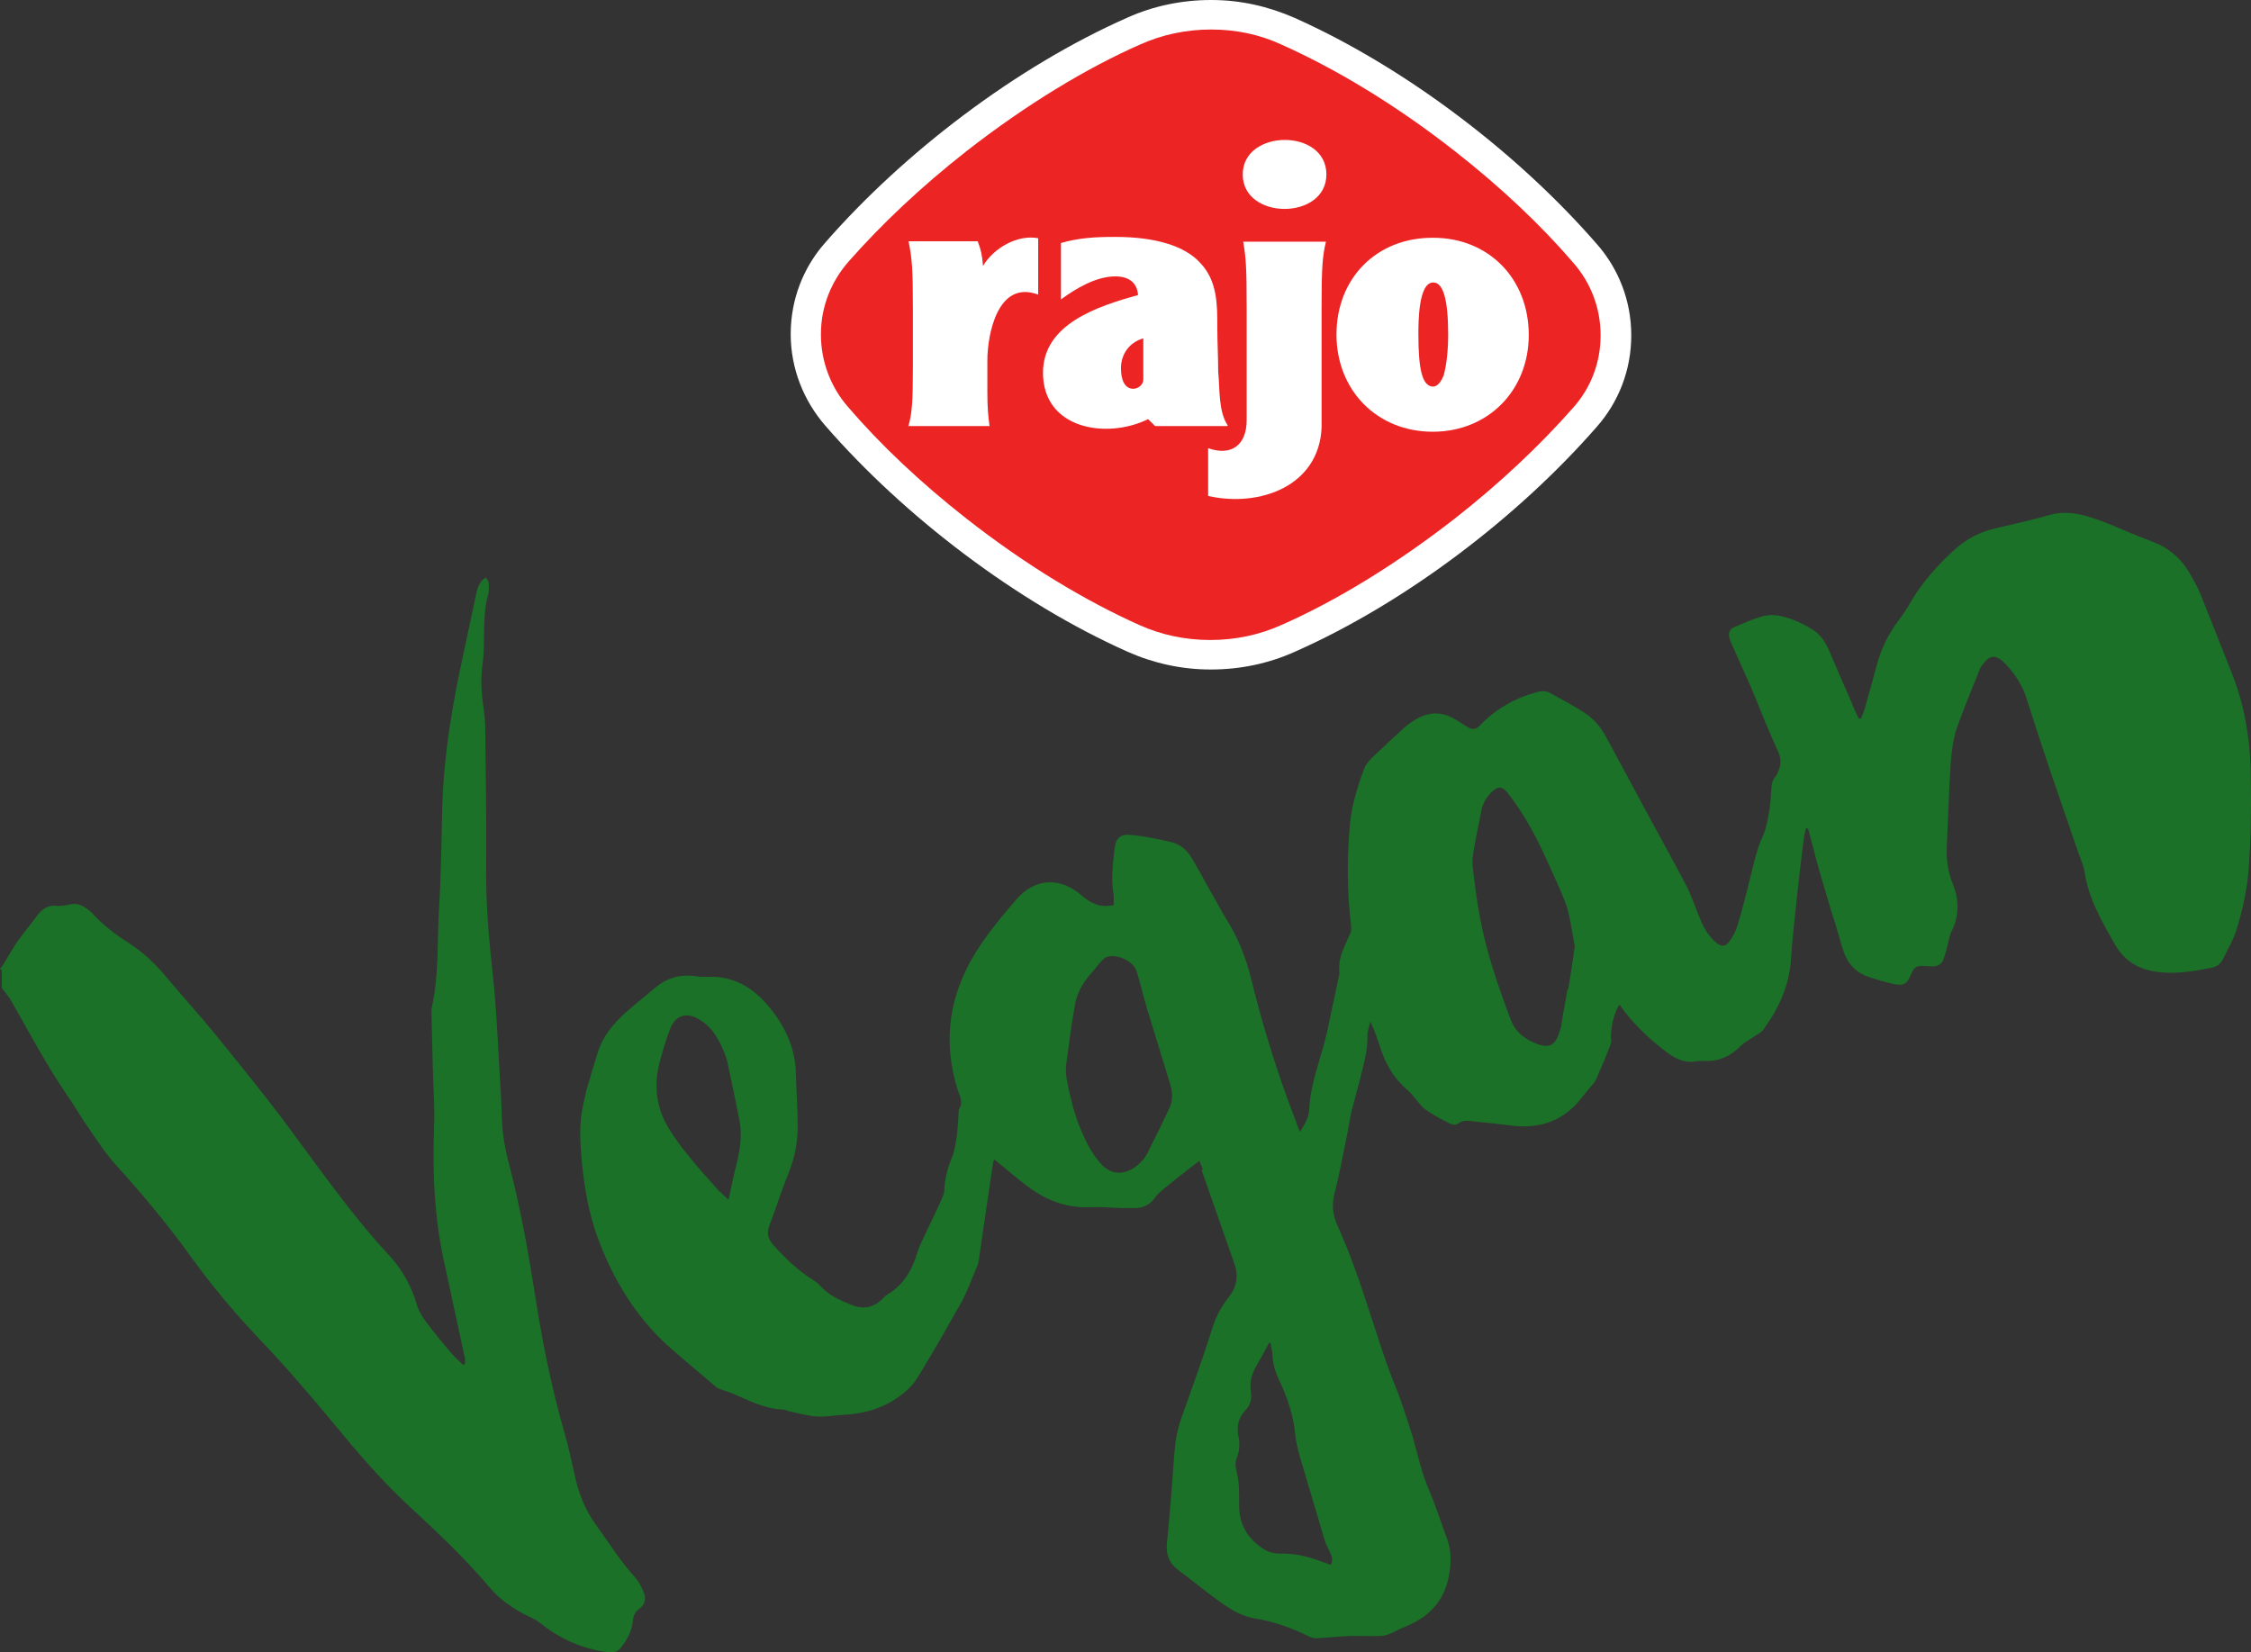 <?xml version="1.0" encoding="UTF-8"?>
<svg width="316px" height="232px" viewBox="0 0 316 232" version="1.1" xmlns="http://www.w3.org/2000/svg" xmlns:xlink="http://www.w3.org/1999/xlink">
    <rect x="0" y="0" width="316" height="232" fill="#333333" stroke="none"/>
    <title>RAJO VEGAN_LOGO</title>
    <g id="Page-1" stroke="none" stroke-width="1" fill="none" fill-rule="evenodd">
        <g id="RAJ-195-rajo-vegan-web-v5" transform="translate(-566, -175)">
            <g id="RAJO-VEGAN_LOGO" transform="translate(566, 175)">
                <path d="M0,136.049 C0.246,135.742 0.491,135.373 0.676,135.065 C1.29,134.02 1.904,132.975 2.58,131.991 C3.44,130.823 4.361,129.717 5.221,128.548 C5.958,127.565 6.818,127.011 8.108,127.196 C8.6,127.196 9.153,127.134 9.705,127.011 C10.627,126.766 11.425,127.011 12.162,127.565 C12.47,127.811 12.838,128.057 13.084,128.364 C14.558,129.963 16.278,131.254 18.121,132.422 C20.209,133.774 21.991,135.496 23.588,137.463 C25.738,140.045 28.01,142.504 30.16,145.148 C33.355,149.083 36.61,153.079 39.682,157.136 C44.596,163.715 49.203,170.416 54.792,176.441 C56.574,178.408 57.802,180.683 58.539,183.265 C58.785,184.065 59.277,184.864 59.768,185.54 C60.935,187.077 62.164,188.614 63.454,190.09 C63.945,190.643 64.498,191.135 64.989,191.627 L65.296,191.504 C65.296,191.073 65.296,190.643 65.174,190.274 C64.252,186.093 63.392,181.913 62.471,177.732 C60.997,171.338 60.689,164.821 60.935,158.305 C61.058,155.415 60.812,152.526 60.751,149.574 C60.689,147.115 60.628,144.718 60.567,142.258 C60.567,141.951 60.567,141.644 60.628,141.398 C61.611,136.971 61.365,132.483 61.611,127.995 C61.918,122.954 61.979,117.851 62.102,112.81 C62.348,105.617 63.576,98.546 65.112,91.538 C65.726,88.771 66.279,85.943 66.893,83.177 C67.078,82.377 67.385,81.578 68.183,81.086 C68.613,81.517 68.675,82.07 68.613,82.623 C68.613,82.931 68.613,83.299 68.491,83.607 C67.631,86.742 68.183,90.001 67.753,93.136 C67.446,95.227 67.569,97.255 67.876,99.346 C67.999,100.268 68.122,101.252 68.122,102.174 C68.183,108.629 68.306,115.146 68.245,121.601 C68.183,126.704 68.613,131.684 69.166,136.725 C69.78,142.443 69.965,148.222 70.333,154.001 C70.456,155.784 70.395,157.567 70.64,159.35 C70.825,160.764 71.132,162.239 71.5,163.592 C73.098,169.74 74.203,176.011 75.186,182.282 C76.169,188.614 77.459,194.946 79.24,201.156 C79.854,203.246 80.284,205.459 80.776,207.55 C81.329,209.886 82.189,212.038 83.601,214.005 C85.444,216.526 87.041,219.169 89.191,221.506 C89.683,222.059 90.051,222.797 90.358,223.534 C90.727,224.395 90.604,225.256 89.744,225.871 C89.13,226.301 88.884,226.916 88.823,227.654 C88.7,229.068 88.024,230.236 87.164,231.342 C86.673,231.957 86.059,232.08 85.199,231.957 C81.697,231.465 78.626,230.113 75.862,227.899 C75.309,227.469 74.695,227.162 74.019,226.854 C71.93,225.809 70.088,224.518 68.613,222.735 C65.112,218.616 61.181,214.927 57.188,211.239 C53.502,207.796 50.185,203.922 46.991,200.049 C43.551,195.869 39.989,191.749 36.242,187.815 C32.863,184.249 29.73,180.499 26.843,176.503 C23.649,172.076 20.148,167.834 16.462,163.776 C14.988,162.178 13.821,160.395 12.592,158.612 C11.487,157.075 10.565,155.415 9.46,153.817 C6.573,149.636 4.177,145.086 1.659,140.66 C1.29,139.984 0.737,139.369 0.246,138.693 L0.246,136.172 L0,136.049 Z M168.677,164.268 C170.213,168.633 171.748,173.06 173.284,177.425 C173.898,179.208 173.591,180.806 172.424,182.22 C171.441,183.45 170.766,184.741 170.274,186.216 C168.923,190.52 167.387,194.762 165.852,199.066 C165.299,200.664 164.992,202.263 164.869,203.922 C164.562,208.165 164.254,212.345 163.824,216.587 C163.64,218.186 164.07,219.415 165.36,220.399 C167.326,221.874 169.291,223.473 171.318,224.948 C172.793,225.994 174.328,226.916 176.11,227.223 C178.813,227.654 181.392,228.576 183.849,229.805 C184.218,229.99 184.709,230.051 185.139,229.99 C186.614,229.928 188.088,229.744 189.624,229.682 C191.036,229.682 192.449,229.744 193.862,229.682 C194.353,229.682 194.845,229.498 195.275,229.314 C196.012,229.006 196.688,228.576 197.425,228.33 C200.496,227.039 202.585,224.948 203.322,221.629 C203.752,219.661 203.813,217.755 203.076,215.849 C202.216,213.636 201.54,211.3 200.557,209.087 C199.513,206.628 198.96,203.922 198.223,201.402 C197.67,199.68 197.118,197.959 196.503,196.238 C195.889,194.578 195.152,192.918 194.599,191.258 C192.388,184.864 190.606,178.347 187.781,172.138 C187.044,170.478 186.921,169.002 187.412,167.281 C188.026,164.944 188.456,162.485 188.948,160.088 C189.255,158.735 189.439,157.321 189.746,155.968 C190.115,154.493 190.545,153.017 190.914,151.542 C191.405,149.513 192.019,147.546 191.958,145.455 C191.958,144.779 192.203,144.103 192.388,143.427 C193.002,144.779 193.432,146.07 193.862,147.361 C194.599,149.574 195.766,151.48 197.548,153.017 C198.285,153.632 198.838,154.493 199.513,155.231 C199.636,155.354 199.82,155.538 199.943,155.661 C200.865,156.276 201.786,156.891 202.83,157.382 C203.383,157.628 204.059,158.182 204.673,157.751 C205.349,157.259 206.086,157.321 206.823,157.444 C208.666,157.628 210.509,157.813 212.413,158.059 C216.283,158.489 219.538,157.321 221.995,154.185 C222.548,153.448 223.162,152.771 223.715,152.095 C223.961,151.788 224.145,151.419 224.268,151.05 C224.882,149.697 225.435,148.345 225.988,146.931 C226.111,146.623 226.234,146.316 226.172,146.009 C226.049,144.533 226.479,142.381 227.339,141.029 C228.937,143.365 230.964,145.332 233.175,147.115 C234.711,148.345 236.246,149.452 238.396,148.96 C238.642,148.96 238.888,148.96 239.133,148.96 C241.283,149.083 243.003,148.283 244.477,146.746 C244.907,146.316 245.583,146.009 246.075,145.64 C246.627,145.271 247.303,144.964 247.61,144.472 C249.699,141.582 251.173,138.385 251.419,134.758 C251.603,131.93 251.91,129.163 252.217,126.335 C252.524,123.507 252.831,120.741 253.2,117.912 C253.261,117.359 253.384,116.867 253.507,116.314 L253.814,116.314 C254.183,117.667 254.551,119.081 254.92,120.495 C255.35,122.155 255.841,123.753 256.333,125.413 C256.763,126.95 257.254,128.487 257.746,130.024 C258.114,131.254 258.421,132.483 258.851,133.713 C259.465,135.434 260.694,136.664 262.475,137.217 C263.458,137.524 264.441,137.832 265.485,138.078 C267.205,138.508 267.697,138.262 268.372,136.602 C268.679,135.865 269.109,135.557 269.908,135.619 C270.338,135.619 270.707,135.68 271.137,135.68 C272.119,135.68 272.611,135.434 272.918,134.451 C273.164,133.774 273.286,133.098 273.471,132.422 C273.655,131.807 273.716,131.192 274.024,130.639 C275.068,128.487 275.006,126.274 274.146,124.122 C273.471,122.462 273.225,120.741 273.286,119.019 C273.471,115.084 273.594,111.15 273.839,107.215 C273.962,105.617 274.146,103.957 274.638,102.42 C275.621,99.592 276.788,96.825 277.893,94.058 C278.016,93.69 278.262,93.321 278.569,93.013 C279.306,92.091 279.982,91.968 280.903,92.644 C281.149,92.829 281.395,93.075 281.64,93.321 C282.869,94.673 283.913,96.21 284.466,97.993 C285.51,101.313 286.616,104.633 287.722,107.953 C289.073,111.949 290.486,115.945 291.837,119.941 C292.144,120.741 292.513,121.601 292.636,122.401 C293.189,126.212 295.093,129.409 296.936,132.668 C298.041,134.573 299.7,135.803 301.911,136.295 C304.86,136.91 307.685,136.418 310.511,135.865 C311.187,135.742 311.739,135.311 312.047,134.696 C312.661,133.405 313.459,132.114 313.889,130.762 C314.872,127.688 315.548,124.491 315.732,121.232 C315.978,117.359 316.039,113.547 315.978,109.674 C315.978,104.448 315.241,99.346 313.275,94.427 C311.801,90.739 310.388,87.111 308.914,83.422 C308.484,82.377 307.87,81.332 307.317,80.348 C306.088,78.32 304.43,76.906 302.157,76.045 C300.007,75.246 297.918,74.323 295.83,73.463 C295.031,73.155 294.171,72.848 293.373,72.602 C291.469,71.987 289.503,71.741 287.537,72.356 C285.142,73.032 282.685,73.586 280.289,74.139 C278.016,74.631 275.989,75.676 274.269,77.274 C271.996,79.365 269.969,81.64 268.372,84.283 C267.819,85.267 267.205,86.189 266.53,87.111 C265.117,88.956 264.134,90.984 263.52,93.198 C262.967,95.288 262.353,97.378 261.8,99.407 C261.677,99.899 261.431,100.391 261.247,100.883 L260.94,100.883 C260.571,100.145 260.203,99.346 259.895,98.546 C258.851,96.21 257.868,93.874 256.886,91.599 C256.394,90.431 255.78,89.324 254.736,88.587 C253.261,87.603 251.664,86.865 250.006,86.496 C249.207,86.312 248.347,86.312 247.549,86.496 C246.136,86.865 244.846,87.48 243.495,88.033 C242.757,88.341 242.573,88.894 242.819,89.693 C242.88,90.001 243.065,90.308 243.187,90.616 C244.047,92.521 244.907,94.489 245.767,96.395 C247.057,99.469 248.224,102.543 249.637,105.555 C250.19,106.785 249.944,107.768 249.392,108.814 C249.33,108.998 249.146,109.121 249.023,109.305 C248.9,109.613 248.716,109.92 248.716,110.228 C248.593,111.396 248.593,112.564 248.409,113.67 C248.163,114.961 247.979,116.314 247.426,117.482 C246.689,119.081 246.32,120.741 245.89,122.462 C245.276,124.983 244.662,127.442 243.925,129.901 C243.679,130.7 243.31,131.438 242.819,132.114 C242.205,132.975 241.652,132.975 240.853,132.299 C239.87,131.438 239.195,130.331 238.703,129.102 C238.028,127.503 237.536,125.905 236.738,124.368 C235.141,121.294 233.421,118.22 231.762,115.146 C229.674,111.273 227.585,107.399 225.497,103.526 C224.76,102.112 223.715,100.883 222.364,100.022 C220.828,99.038 219.231,98.178 217.634,97.317 C217.02,96.948 216.344,97.009 215.668,97.194 C212.781,97.993 210.201,99.407 208.113,101.497 C207.99,101.62 207.806,101.805 207.683,101.928 C207.192,102.42 206.7,102.481 206.086,102.112 C205.533,101.805 205.042,101.436 204.489,101.129 C202.707,99.96 200.865,99.837 198.96,100.883 C198.285,101.252 197.609,101.743 197.056,102.235 C195.521,103.649 193.985,105.063 192.511,106.477 C192.081,106.908 191.651,107.461 191.466,108.014 C190.606,110.351 189.869,112.687 189.562,115.207 C189.071,120.187 189.071,125.167 189.685,130.085 C189.685,130.393 189.685,130.762 189.562,131.008 C188.825,132.791 187.781,134.451 188.026,136.541 C188.026,136.725 188.026,136.848 187.965,137.033 C187.412,139.615 186.859,142.258 186.307,144.841 C185.508,148.468 183.972,151.911 183.788,155.722 C183.788,156.829 183.174,157.813 182.498,158.919 C182.252,158.366 182.068,157.936 181.945,157.505 C179.427,150.989 177.338,144.349 175.68,137.586 C174.943,134.573 173.837,131.684 172.117,128.979 C171.318,127.688 170.643,126.335 169.844,124.983 C168.984,123.446 168.124,121.847 167.203,120.31 C166.527,119.265 165.544,118.466 164.377,118.22 C162.534,117.79 160.753,117.421 158.91,117.236 C157.252,117.052 156.638,117.605 156.453,119.265 C156.208,121.355 155.962,123.446 156.33,125.597 C156.392,126.089 156.33,126.643 156.33,127.073 C154.426,127.503 153.136,126.827 151.846,125.72 C148.775,123.077 145.274,123.261 142.632,126.335 C140.912,128.303 139.254,130.331 137.78,132.483 C133.418,138.816 132.128,145.64 134.463,153.079 C134.77,153.94 135.261,154.862 134.585,155.784 C134.585,155.784 134.585,155.968 134.585,156.03 C134.524,157.136 134.463,158.243 134.34,159.35 C134.155,160.456 134.033,161.624 133.603,162.608 C132.988,164.084 132.62,165.559 132.558,167.158 C132.558,167.404 132.497,167.649 132.374,167.895 C132.067,168.695 131.698,169.494 131.33,170.232 C130.777,171.4 130.224,172.568 129.671,173.736 C129.364,174.412 128.996,175.089 128.811,175.765 C128.074,178.285 126.846,180.437 124.511,181.79 C124.327,181.913 124.143,182.097 123.959,182.282 C122.669,183.634 121.133,183.88 119.536,183.204 C118.185,182.651 116.772,182.097 115.666,181.052 C115.236,180.622 114.806,180.13 114.315,179.822 C112.103,178.47 110.322,176.748 108.602,174.843 C107.865,174.043 107.558,173.183 107.988,172.138 C108.909,169.74 109.646,167.281 110.629,164.883 C111.55,162.67 111.98,160.456 111.98,158.12 C111.98,155.784 111.796,153.386 111.735,151.05 C111.735,147.177 110.138,143.857 107.681,141.029 C105.469,138.508 102.767,136.971 99.327,137.156 C98.712,137.156 98.098,137.156 97.484,137.033 C95.395,136.787 93.553,137.34 91.955,138.693 C90.543,139.922 89.068,141.029 87.656,142.32 C85.997,143.857 84.584,145.578 83.909,147.792 C83.356,149.574 82.803,151.357 82.311,153.14 C82.066,154.124 81.882,155.046 81.697,156.03 C81.267,158.489 81.513,160.887 81.697,163.346 C82.066,166.912 82.68,170.416 83.909,173.797 C86.059,179.577 89.191,184.802 93.798,188.983 C96.01,190.95 98.282,192.795 100.494,194.701 C100.678,194.885 100.985,195.008 101.231,195.069 C101.661,195.254 102.152,195.377 102.644,195.561 C104.978,196.545 107.189,197.774 109.831,197.897 C110.261,197.897 110.629,198.143 111.059,198.205 C112.288,198.451 113.516,198.82 114.683,198.881 C115.973,198.943 117.263,198.697 118.492,198.635 C121.993,198.451 125.126,197.344 127.706,194.823 C128.136,194.393 128.443,193.963 128.75,193.471 C129.18,192.856 129.548,192.18 129.917,191.565 C130.593,190.458 131.268,189.352 131.883,188.245 C132.804,186.708 133.664,185.048 134.585,183.511 C135.691,181.667 136.428,179.515 137.288,177.486 C137.35,177.302 137.35,177.056 137.411,176.871 C138.087,172.383 138.701,167.895 139.377,163.469 C139.377,163.284 139.438,163.1 139.561,162.793 C139.807,162.977 139.991,163.1 140.114,163.223 C141.588,164.391 142.939,165.621 144.475,166.727 C146.994,168.572 149.758,169.617 152.952,169.494 C154.488,169.432 156.023,169.555 157.559,169.617 C158.235,169.617 158.91,169.617 159.525,169.617 C160.569,169.555 161.429,169.125 162.043,168.264 C162.412,167.711 162.964,167.281 163.456,166.85 C164.746,165.805 166.036,164.76 167.326,163.776 C167.633,163.53 168.001,163.284 168.37,162.977 C168.554,163.469 168.739,163.838 168.861,164.207 L168.677,164.268 Z M220.03,138.939 C219.784,140.598 219.415,142.258 219.17,143.98 C219.17,144.164 219.108,144.287 219.047,144.472 C218.371,146.992 217.388,147.361 215.054,146.255 C213.703,145.64 212.658,144.656 212.106,143.242 C210.324,138.508 208.666,133.713 207.744,128.733 C207.314,126.458 207.007,124.122 206.762,121.847 C206.639,120.925 206.762,119.941 206.946,119.019 C207.192,117.359 207.622,115.699 207.929,113.978 C208.113,112.81 208.666,111.887 209.526,111.088 C210.324,110.351 210.877,110.412 211.614,111.273 C213.826,114.101 215.546,117.236 217.02,120.495 C218.003,122.708 219.108,124.921 219.907,127.196 C220.521,129.102 220.705,131.131 221.074,132.852 C220.767,135.065 220.46,137.033 220.153,138.939 L220.03,138.939 Z M150.863,141.275 C151.109,139.615 151.908,138.139 153.013,136.848 C153.566,136.233 154.058,135.557 154.61,134.942 C154.795,134.758 155.04,134.512 155.286,134.389 C156.699,133.836 159.033,134.881 159.525,136.295 C160.077,137.955 160.446,139.676 160.937,141.336 C162.043,144.964 163.149,148.529 164.254,152.157 C164.623,153.386 164.684,154.554 164.132,155.661 C163.149,157.751 162.104,159.842 161.06,161.932 C160.569,162.854 159.832,163.592 158.91,164.145 C157.436,164.944 156.023,164.821 154.795,163.653 C154.119,162.977 153.505,162.116 153.013,161.256 C151.293,158.243 150.372,154.923 149.758,151.542 C149.635,150.989 149.635,150.374 149.635,149.759 C150.003,146.992 150.372,144.103 150.863,141.275 L150.863,141.275 Z M178.628,189.905 C178.628,191.196 178.935,192.426 179.488,193.594 C180.655,196.053 181.577,198.635 181.822,201.402 C181.945,202.57 182.252,203.677 182.56,204.783 C183.665,208.533 184.771,212.284 185.877,215.972 C186.061,216.71 186.429,217.325 186.737,218.001 C186.982,218.555 187.167,219.046 186.798,219.723 C186.368,219.538 185.999,219.415 185.631,219.292 C183.727,218.555 181.761,218.063 179.672,218.124 C178.505,218.124 177.645,217.755 176.724,217.018 C174.82,215.542 173.898,213.636 173.96,211.177 C173.96,209.517 173.96,207.857 173.53,206.259 C173.407,205.828 173.407,205.214 173.591,204.783 C174.021,203.738 174.083,202.693 173.837,201.586 C173.591,200.234 173.837,199.066 174.82,198.02 C175.495,197.344 175.741,196.483 175.618,195.5 C175.373,194.147 175.68,192.979 176.355,191.811 C176.97,190.704 177.584,189.659 178.137,188.553 L178.383,188.553 C178.383,188.983 178.567,189.352 178.567,189.782 L178.628,189.905 Z M101.047,167.342 C99.572,165.682 98.037,164.022 96.624,162.239 C95.641,161.071 94.72,159.78 93.921,158.489 C92.201,155.722 91.771,152.71 92.508,149.513 C92.938,147.853 93.43,146.132 94.044,144.533 C94.842,142.443 96.44,142.013 98.344,143.242 C99.634,144.041 100.494,145.271 101.169,146.623 C101.538,147.423 101.907,148.222 102.091,149.021 C102.705,151.788 103.258,154.554 103.811,157.321 C104.179,159.227 103.934,161.133 103.504,162.977 C103.074,164.698 102.705,166.42 102.275,168.449 C101.784,168.018 101.415,167.649 101.047,167.281 L101.047,167.342 Z" id="Shape" fill="#1B7128" fill-rule="nonzero"></path>
                <g id="Group" transform="translate(111, 0)">
                    <path d="M47.348,2.437 C31.729,9.321 15.926,21.383 4.858,34.054 C1.783,37.527 0,42.035 0,46.909 C0,51.782 1.845,56.29 4.858,59.763 C15.926,72.495 31.729,84.557 47.286,91.502 C50.853,93.086 54.788,94 58.969,94 C63.151,94 67.086,93.147 70.652,91.563 C86.271,84.679 102.074,72.617 113.142,59.946 C116.217,56.473 118,51.965 118,47.091 C118,42.218 116.217,37.71 113.142,34.237 C102.074,21.505 86.271,9.443 70.714,2.498 C67.086,0.914 63.212,0 59.031,0 C54.849,0 50.914,0.853 47.348,2.437 Z" id="Path" fill="#FFFFFF"></path>
                    <path d="M4.243,46.909 C4.243,43.01 5.719,39.476 8.117,36.735 C12.667,31.557 18.324,26.196 24.781,21.139 C33.082,14.682 41.506,9.564 49.131,6.214 C52.144,4.874 55.464,4.143 59.031,4.143 C62.597,4.143 65.918,4.874 68.931,6.275 C76.555,9.686 84.98,14.743 93.281,21.261 C99.737,26.318 105.394,31.679 109.883,36.918 C112.281,39.659 113.696,43.192 113.696,47.091 C113.696,50.99 112.281,54.524 109.822,57.265 C105.271,62.443 99.614,67.804 93.158,72.861 C84.857,79.318 76.433,84.436 68.808,87.786 C65.795,89.126 62.474,89.857 58.908,89.857 C55.341,89.857 52.021,89.126 49.008,87.786 C41.383,84.375 32.959,79.318 24.658,72.8 C18.201,67.743 12.544,62.382 8.055,57.143 C5.657,54.402 4.243,50.808 4.243,46.97" id="Path" fill="#ED2424" fill-rule="nonzero"></path>
                    <g transform="translate(16.479, 19.647)" fill="#FFFFFF" fill-rule="nonzero">
                        <path d="M60.138,27.323 C60.138,19.403 65.795,13.677 73.727,13.738 C81.475,13.738 87.132,19.464 87.132,27.384 C87.132,35.182 81.413,40.969 73.665,40.969 C65.795,40.969 60.138,35.121 60.138,27.323 L60.138,27.323 Z M71.636,27.323 C71.636,32.257 72.19,34.633 73.727,34.633 C74.28,34.633 74.895,33.902 75.203,32.988 C75.572,31.648 75.818,29.638 75.818,27.323 C75.818,22.266 75.08,20.012 73.727,20.012 C71.636,20.012 71.636,25.556 71.636,27.323 Z" id="Shape"></path>
                        <path d="M0.061,40.116 C0.553,38.349 0.676,36.887 0.676,31.465 L0.676,23.911 C0.676,18.063 0.553,16.601 0.061,14.225 L9.777,14.225 C10.269,15.565 10.392,16.174 10.515,17.697 C11.991,15.2 15.311,13.25 18.263,13.799 L18.263,21.718 C12.606,19.586 11.13,27.262 11.13,30.978 L11.13,35.486 C11.13,37.618 11.253,38.837 11.437,40.177 L0,40.177 L0.061,40.116 Z" id="Path"></path>
                        <path d="M44.765,40.177 L34.681,40.177 L33.697,39.202 C27.855,42.066 18.939,40.603 18.939,32.684 C18.939,25.861 26.564,23.363 32.282,21.779 C32.159,20.134 31.114,19.16 29.085,19.16 C26.379,19.16 23.551,20.865 21.46,22.388 L21.46,14.469 C24.043,13.738 26.256,13.616 29.085,13.616 C34.619,13.616 38.862,14.834 41.076,17.332 C43.412,19.83 43.412,23.119 43.412,26.287 C43.412,28.48 43.535,30.491 43.535,32.562 C43.781,34.938 43.535,38.106 44.888,40.116 L44.765,40.177 Z M32.959,27.871 C30.991,28.48 29.884,30.125 29.884,32.075 C29.884,33.841 30.499,34.938 31.606,34.938 C32.344,34.938 33.02,34.329 33.02,33.659 L33.02,27.871 L32.959,27.871 Z" id="Shape"></path>
                        <path d="M58.662,14.286 C58.17,16.296 58.047,17.88 58.047,23.546 L58.047,40.421 C57.678,48.584 49.377,51.63 42.121,49.985 L42.121,43.284 C45.441,44.441 47.532,42.797 47.532,39.324 L47.532,23.668 C47.532,17.637 47.409,16.418 47.04,14.286 L58.662,14.286 Z" id="Path"></path>
                        <path d="M46.979,4.843 C46.979,-1.553 58.723,-1.675 58.723,4.843 C58.723,11.301 46.979,11.301 46.979,4.843 Z" id="Path"></path>
                    </g>
                </g>
            </g>
        </g>
    </g>
</svg>